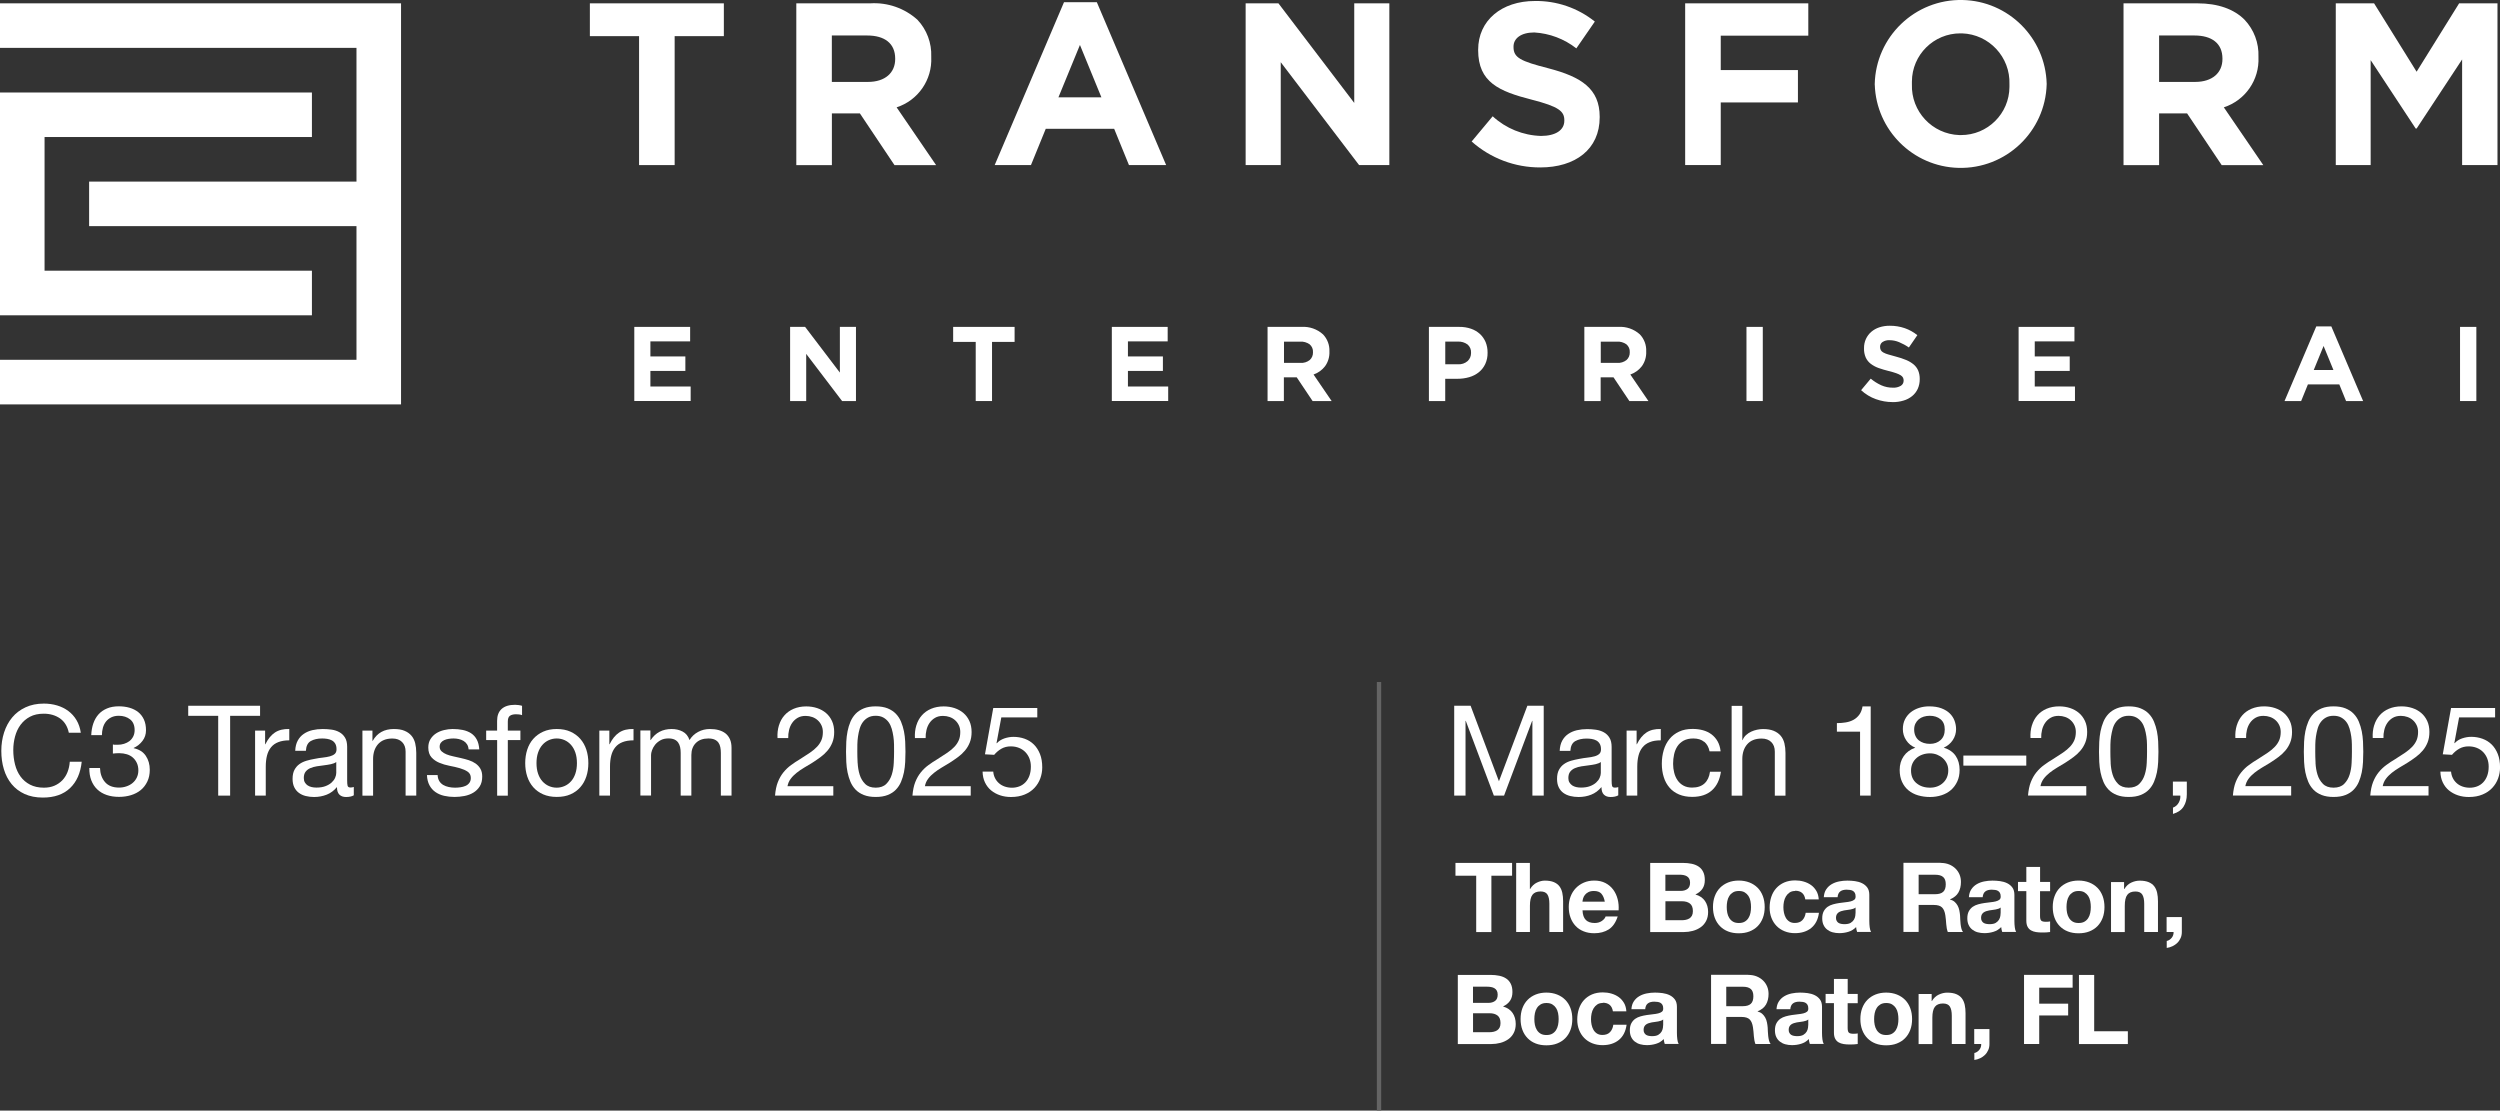 <?xml version="1.0" encoding="UTF-8"?> <svg xmlns="http://www.w3.org/2000/svg" id="Layer_2" viewBox="0 0 576.19 255.97"><rect x="0" y="0" width="576.19" height="255.97" fill="#333333" stroke="none"/><defs><style> .cls-1 { fill: #fff; } .cls-2 { fill: none; stroke: #646464; stroke-miterlimit: 10; } </style></defs><g id="Layer_2-2" data-name="Layer_2"><g><g id="Layer_1-2"><g><g><path class="cls-1" d="M335.45,201.83v-2.95h13.05v2.95h-4.77v12.99h-3.5v-12.99h-4.78Z"></path><path class="cls-1" d="M352.6,198.88v6h.07c.4-.67.91-1.16,1.54-1.46.62-.3,1.23-.46,1.83-.46.85,0,1.54.12,2.09.35.54.23.97.55,1.28.96s.53.91.66,1.49c.13.59.19,1.24.19,1.95v7.09h-3.17v-6.51c0-.95-.15-1.66-.45-2.13-.3-.47-.83-.7-1.58-.7-.86,0-1.49.26-1.87.77-.39.51-.58,1.36-.58,2.53v6.05h-3.17v-15.93h3.17-.01Z"></path><path class="cls-1" d="M365.5,212.04c.48.46,1.16.69,2.05.69.64,0,1.19-.16,1.65-.48.46-.32.74-.66.85-1.02h2.79c-.45,1.38-1.13,2.37-2.05,2.97-.92.59-2.04.89-3.35.89-.91,0-1.73-.15-2.45-.44-.73-.29-1.35-.7-1.85-1.24-.51-.54-.9-1.17-1.17-1.92-.28-.74-.41-1.56-.41-2.45s.14-1.67.42-2.41.68-1.39,1.2-1.93c.52-.54,1.14-.97,1.86-1.28.72-.31,1.52-.47,2.4-.47.98,0,1.84.19,2.57.57s1.33.89,1.8,1.53.81,1.37,1.02,2.19.28,1.67.22,2.57h-8.32c.04,1.03.3,1.77.78,2.23h0ZM369.08,205.97c-.38-.42-.96-.62-1.73-.62-.51,0-.93.09-1.26.26s-.6.38-.8.64c-.2.25-.34.52-.42.8-.08.28-.13.54-.15.76h5.15c-.15-.8-.41-1.41-.79-1.83h0Z"></path><path class="cls-1" d="M387.83,198.88c.76,0,1.45.07,2.07.2.62.13,1.16.35,1.61.66.45.3.79.71,1.04,1.22s.37,1.13.37,1.87c0,.8-.18,1.47-.55,2.01-.36.54-.9.97-1.62,1.32.98.28,1.71.78,2.2,1.48.48.71.73,1.56.73,2.55,0,.8-.16,1.5-.47,2.09s-.73,1.07-1.26,1.44-1.13.65-1.81.83-1.37.27-2.09.27h-7.72v-15.93h7.5,0ZM387.38,205.33c.62,0,1.14-.15,1.54-.45s.6-.78.6-1.45c0-.37-.07-.68-.2-.91-.13-.24-.31-.42-.54-.56-.22-.13-.48-.23-.77-.28s-.59-.08-.9-.08h-3.28v3.73h3.55ZM387.58,212.09c.34,0,.67-.03.98-.1s.59-.18.83-.33c.24-.16.43-.37.57-.64s.21-.61.21-1.03c0-.82-.23-1.4-.69-1.75s-1.07-.52-1.83-.52h-3.81v4.37h3.75-.01Z"></path><path class="cls-1" d="M395.22,206.54c.28-.75.68-1.39,1.2-1.92.52-.53,1.15-.94,1.87-1.23.73-.29,1.55-.44,2.45-.44s1.73.15,2.47.44c.74.29,1.36.7,1.89,1.23.52.53.92,1.17,1.2,1.92s.42,1.59.42,2.51-.14,1.76-.42,2.5-.68,1.38-1.2,1.91c-.52.53-1.15.93-1.89,1.22s-1.56.42-2.47.42-1.73-.14-2.45-.42c-.73-.28-1.35-.69-1.87-1.22s-.92-1.16-1.2-1.91c-.28-.74-.42-1.58-.42-2.5s.14-1.76.42-2.51ZM398.1,210.4c.09.44.24.83.46,1.18.22.35.5.63.86.84.36.21.8.31,1.34.31s.99-.1,1.35-.31c.36-.21.65-.49.87-.84.22-.35.37-.74.46-1.18.09-.44.13-.89.13-1.35s-.04-.91-.13-1.36-.24-.84-.46-1.18-.51-.62-.87-.84-.81-.32-1.35-.32-.98.11-1.34.32c-.36.22-.64.49-.86.84-.22.34-.37.74-.46,1.18-.09.45-.13.9-.13,1.36s.04.91.13,1.35Z"></path><path class="cls-1" d="M413.73,205.35c-.51,0-.93.12-1.27.35-.34.23-.62.53-.84.89s-.37.77-.46,1.2c-.09.44-.13.87-.13,1.3s.04.84.13,1.27c.09.43.23.82.43,1.17.2.35.47.64.81.86s.76.33,1.25.33c.76,0,1.34-.21,1.75-.64.41-.42.67-.99.77-1.71h3.06c-.21,1.53-.8,2.7-1.78,3.5s-2.24,1.2-3.77,1.2c-.86,0-1.65-.15-2.38-.44-.72-.29-1.34-.7-1.84-1.22-.51-.52-.9-1.14-1.18-1.86s-.42-1.51-.42-2.38.13-1.72.39-2.49.64-1.43,1.15-1.99c.51-.56,1.12-.99,1.85-1.31.73-.31,1.56-.47,2.5-.47.68,0,1.34.09,1.97.27.63.18,1.2.45,1.7.81s.9.82,1.22,1.36.49,1.19.54,1.93h-3.1c-.21-1.32-.99-1.99-2.34-1.99v.06Z"></path><path class="cls-1" d="M420.34,206.82c.04-.74.23-1.36.56-1.85s.74-.88,1.25-1.18c.51-.3,1.07-.51,1.71-.64.63-.13,1.27-.19,1.91-.19.58,0,1.17.04,1.76.12s1.14.24,1.63.48c.49.24.89.57,1.2.99s.47.99.47,1.68v6c0,.52.03,1.02.09,1.49.06.48.16.83.31,1.07h-3.21c-.06-.18-.11-.36-.15-.55s-.06-.38-.08-.57c-.51.52-1.1.89-1.78,1.09-.68.21-1.38.31-2.1.31-.55,0-1.06-.07-1.54-.2-.48-.13-.89-.34-1.25-.62s-.64-.64-.84-1.07c-.2-.43-.3-.94-.3-1.54,0-.65.12-1.19.35-1.62.23-.42.53-.76.89-1.02.36-.25.78-.44,1.25-.57s.94-.23,1.42-.3.94-.13,1.41-.18c.46-.04.87-.11,1.23-.2.36-.09.64-.22.85-.39s.3-.42.29-.75c0-.34-.06-.61-.17-.81s-.26-.36-.45-.47-.4-.19-.65-.22c-.25-.04-.51-.06-.79-.06-.62,0-1.12.13-1.47.4-.36.27-.57.71-.62,1.34h-3.17v.03ZM427.66,209.16c-.13.12-.3.21-.5.28s-.42.12-.65.17c-.23.04-.47.08-.73.11-.25.03-.51.07-.76.11-.24.04-.47.1-.7.18s-.43.18-.6.3c-.17.13-.31.29-.41.48s-.16.44-.16.74.05.52.16.71c.1.19.25.35.42.46.18.11.39.19.62.23.24.04.48.07.74.07.62,0,1.11-.1,1.45-.31s.59-.46.76-.75c.16-.29.26-.58.3-.88.04-.3.06-.54.06-.71v-1.18h0Z"></path><path class="cls-1" d="M447.29,198.88c.71,0,1.36.12,1.93.35.57.23,1.06.55,1.47.95s.72.87.94,1.39c.22.53.32,1.1.32,1.71,0,.94-.2,1.75-.59,2.43-.39.68-1.04,1.2-1.93,1.56v.04c.43.12.79.3,1.07.55s.51.54.69.87.31.7.39,1.1c.08.4.14.8.17,1.2.01.25.03.55.04.89s.04.69.08,1.05c.04.36.1.7.18,1.02s.2.59.37.81h-3.5c-.19-.51-.31-1.11-.36-1.81-.04-.7-.11-1.37-.2-2.01-.12-.83-.37-1.44-.76-1.83s-1.02-.58-1.9-.58h-3.5v6.22h-3.5v-15.93h8.59v.02ZM446.04,206.09c.8,0,1.41-.18,1.81-.54s.6-.94.6-1.74-.2-1.33-.6-1.68c-.4-.35-1-.52-1.81-.52h-3.84v4.48h3.84Z"></path><path class="cls-1" d="M453.78,206.82c.04-.74.23-1.36.56-1.85s.74-.88,1.25-1.18c.51-.3,1.07-.51,1.71-.64.63-.13,1.27-.19,1.91-.19.58,0,1.17.04,1.76.12s1.14.24,1.63.48c.49.24.89.57,1.2.99s.47.99.47,1.68v6c0,.52.03,1.02.09,1.49.06.48.16.83.31,1.07h-3.21c-.06-.18-.11-.36-.15-.55s-.06-.38-.08-.57c-.51.52-1.1.89-1.78,1.09-.68.21-1.38.31-2.1.31-.55,0-1.06-.07-1.54-.2-.48-.13-.89-.34-1.25-.62s-.64-.64-.84-1.07c-.2-.43-.3-.94-.3-1.54,0-.65.12-1.19.35-1.62.23-.42.53-.76.89-1.02.36-.25.78-.44,1.25-.57s.94-.23,1.42-.3.94-.13,1.41-.18c.46-.04.87-.11,1.23-.2.36-.09.64-.22.85-.39s.3-.42.29-.75c0-.34-.06-.61-.17-.81s-.26-.36-.45-.47-.4-.19-.65-.22c-.25-.04-.51-.06-.79-.06-.62,0-1.12.13-1.47.4-.36.27-.57.71-.62,1.34h-3.17v.03ZM461.1,209.16c-.13.12-.3.21-.5.28s-.42.12-.65.17c-.23.04-.47.08-.73.11-.25.03-.51.07-.76.11-.24.04-.47.1-.7.18s-.43.18-.6.3c-.17.13-.31.29-.41.48s-.16.44-.16.74.05.52.16.71c.1.19.25.35.42.46.18.11.39.19.62.23.24.04.48.07.74.07.62,0,1.11-.1,1.45-.31s.59-.46.76-.75c.16-.29.26-.58.3-.88.04-.3.06-.54.06-.71v-1.18h0Z"></path><path class="cls-1" d="M472.5,203.28v2.12h-2.32v5.71c0,.54.09.89.27,1.07.18.18.54.27,1.07.27.18,0,.35,0,.51-.02.16,0,.32-.04.47-.07v2.45c-.27.04-.57.07-.89.09-.33,0-.65.02-.96.02-.49,0-.96-.03-1.39-.1-.44-.07-.83-.2-1.16-.39s-.6-.47-.79-.83-.29-.83-.29-1.41v-6.8h-1.92v-2.12h1.92v-3.46h3.17v3.46h2.32,0Z"></path><path class="cls-1" d="M473.53,206.54c.28-.75.68-1.39,1.2-1.92.52-.53,1.15-.94,1.87-1.23.73-.29,1.55-.44,2.45-.44s1.73.15,2.47.44c.74.29,1.36.7,1.89,1.23.52.53.92,1.17,1.2,1.92s.42,1.59.42,2.51-.14,1.76-.42,2.5c-.28.74-.68,1.38-1.2,1.91-.52.53-1.15.93-1.89,1.22s-1.56.42-2.47.42-1.73-.14-2.45-.42c-.73-.28-1.35-.69-1.87-1.22s-.92-1.16-1.2-1.91c-.28-.74-.42-1.58-.42-2.5s.14-1.76.42-2.51ZM476.41,210.4c.09.44.24.83.46,1.18.22.35.5.63.86.84.36.21.8.31,1.34.31s.99-.1,1.35-.31c.36-.21.65-.49.87-.84.22-.35.37-.74.46-1.18.09-.44.13-.89.13-1.35s-.04-.91-.13-1.36-.24-.84-.46-1.18-.51-.62-.87-.84-.81-.32-1.35-.32-.98.11-1.34.32c-.36.22-.64.49-.86.84-.22.34-.37.74-.46,1.18-.09.45-.13.9-.13,1.36s.04.91.13,1.35Z"></path><path class="cls-1" d="M489.55,203.28v1.61h.07c.4-.67.92-1.16,1.56-1.46s1.29-.46,1.96-.46c.85,0,1.54.12,2.09.35.54.23.97.55,1.28.96.31.41.53.91.66,1.49.13.59.19,1.24.19,1.95v7.09h-3.17v-6.51c0-.95-.15-1.66-.45-2.13s-.83-.7-1.58-.7c-.86,0-1.49.26-1.87.77-.39.51-.58,1.36-.58,2.53v6.05h-3.17v-11.53h3.01,0Z"></path><path class="cls-1" d="M502.86,211.37v3.44c0,.51-.09.97-.28,1.39s-.43.79-.75,1.1c-.31.31-.68.57-1.1.77s-.87.34-1.35.41v-1.61c.22-.04.44-.13.64-.27s.38-.29.52-.48c.15-.19.26-.39.33-.62s.1-.46.09-.7h-1.61v-3.44h3.51Z"></path></g><g><path class="cls-1" d="M343.49,224.69c.76,0,1.45.07,2.07.2.62.13,1.16.35,1.61.66.45.3.79.71,1.04,1.22s.37,1.13.37,1.87c0,.8-.18,1.47-.55,2.01-.36.54-.9.97-1.62,1.32.98.28,1.71.78,2.2,1.48.48.71.73,1.56.73,2.55,0,.8-.16,1.5-.47,2.09s-.73,1.07-1.26,1.44-1.13.65-1.81.83-1.37.27-2.09.27h-7.72v-15.93h7.5,0ZM343.04,231.14c.62,0,1.14-.15,1.54-.45s.6-.78.6-1.45c0-.37-.07-.68-.2-.91-.13-.24-.31-.42-.54-.56-.22-.13-.48-.23-.77-.28s-.59-.08-.9-.08h-3.28v3.73h3.55ZM343.24,237.9c.34,0,.67-.03.98-.1s.59-.18.83-.33c.24-.16.43-.37.57-.64s.21-.61.21-1.03c0-.82-.23-1.4-.69-1.75s-1.07-.52-1.83-.52h-3.81v4.37h3.75-.01Z"></path><path class="cls-1" d="M350.88,232.36c.28-.75.68-1.39,1.2-1.92.52-.53,1.15-.94,1.87-1.23.73-.29,1.55-.44,2.45-.44s1.73.15,2.47.44c.74.29,1.36.7,1.89,1.23.52.53.92,1.17,1.2,1.92s.42,1.59.42,2.51-.14,1.76-.42,2.5-.68,1.38-1.2,1.91c-.52.53-1.15.93-1.89,1.22s-1.56.42-2.47.42-1.73-.14-2.45-.42c-.73-.28-1.35-.69-1.87-1.22s-.92-1.16-1.2-1.91c-.28-.74-.42-1.58-.42-2.5s.14-1.76.42-2.51ZM353.76,236.22c.09.44.24.83.46,1.18.22.35.5.63.86.84.36.21.8.31,1.34.31s.99-.1,1.35-.31c.36-.21.65-.49.87-.84.22-.35.37-.74.46-1.18.09-.44.13-.89.13-1.35s-.04-.91-.13-1.36-.24-.84-.46-1.18-.51-.62-.87-.84-.81-.32-1.35-.32-.98.11-1.34.32c-.36.22-.64.49-.86.84-.22.34-.37.74-.46,1.18-.09.45-.13.9-.13,1.36s.04.91.13,1.35Z"></path><path class="cls-1" d="M369.39,231.16c-.51,0-.93.12-1.27.35-.34.23-.62.53-.84.89s-.37.77-.46,1.2c-.09.44-.13.87-.13,1.3s.04.84.13,1.27c.09.43.23.82.43,1.17.2.35.47.64.81.86s.76.33,1.25.33c.76,0,1.34-.21,1.75-.64.41-.42.67-.99.77-1.71h3.06c-.21,1.53-.8,2.7-1.78,3.5s-2.24,1.2-3.77,1.2c-.86,0-1.65-.15-2.38-.44-.72-.29-1.34-.7-1.84-1.22-.51-.52-.9-1.14-1.18-1.86s-.42-1.51-.42-2.38.13-1.72.39-2.49.64-1.43,1.15-1.99c.51-.56,1.12-.99,1.85-1.31.73-.31,1.56-.47,2.5-.47.68,0,1.34.09,1.97.27.63.18,1.2.45,1.7.81s.9.82,1.22,1.36.49,1.19.54,1.93h-3.1c-.21-1.32-.99-1.99-2.34-1.99v.06Z"></path><path class="cls-1" d="M376,232.63c.04-.74.23-1.36.56-1.85s.74-.88,1.25-1.18c.51-.3,1.07-.51,1.71-.64.63-.13,1.27-.19,1.91-.19.58,0,1.17.04,1.76.12s1.14.24,1.63.48c.49.24.89.57,1.2.99s.47.99.47,1.68v6c0,.52.03,1.02.09,1.49.06.48.16.83.31,1.07h-3.21c-.06-.18-.11-.36-.15-.55s-.06-.38-.08-.57c-.51.52-1.1.89-1.78,1.09-.68.21-1.38.31-2.1.31-.55,0-1.06-.07-1.54-.2-.48-.13-.89-.34-1.25-.62s-.64-.64-.84-1.07c-.2-.43-.3-.94-.3-1.54,0-.65.12-1.19.35-1.62.23-.42.53-.76.89-1.02.36-.25.78-.44,1.25-.57s.94-.23,1.42-.3.94-.13,1.41-.18c.46-.04.87-.11,1.23-.2.36-.09.64-.22.85-.39s.3-.42.29-.75c0-.34-.06-.61-.17-.81s-.26-.36-.45-.47-.4-.19-.65-.22c-.25-.04-.51-.06-.79-.06-.62,0-1.12.13-1.47.4-.36.27-.57.71-.62,1.34h-3.17v.03ZM383.32,234.97c-.13.12-.3.21-.5.28s-.42.12-.65.17c-.23.04-.47.08-.73.11-.25.03-.51.07-.76.11-.24.04-.47.1-.7.18s-.43.18-.6.3c-.17.13-.31.29-.41.48s-.16.44-.16.74.05.52.16.71c.1.19.25.35.42.46.18.11.39.19.62.23.24.04.48.07.74.07.62,0,1.11-.1,1.45-.31s.59-.46.76-.75c.16-.29.26-.58.3-.88.04-.3.06-.54.06-.71v-1.18h0Z"></path><path class="cls-1" d="M402.95,224.69c.71,0,1.36.12,1.93.35.57.23,1.06.55,1.47.95s.72.87.94,1.39c.22.53.32,1.1.32,1.71,0,.94-.2,1.75-.59,2.43-.39.68-1.04,1.2-1.93,1.56v.04c.43.12.79.3,1.07.55s.51.54.69.87.31.7.39,1.1c.08.4.14.8.17,1.2.01.25.03.55.04.89s.04.69.08,1.05c.04.36.1.7.18,1.02s.2.59.37.81h-3.5c-.19-.51-.31-1.11-.36-1.81-.04-.7-.11-1.37-.2-2.01-.12-.83-.37-1.44-.76-1.83s-1.02-.58-1.9-.58h-3.5v6.22h-3.5v-15.93h8.59v.02ZM401.7,231.9c.8,0,1.41-.18,1.81-.54s.6-.94.6-1.74-.2-1.33-.6-1.68c-.4-.35-1-.52-1.81-.52h-3.84v4.48h3.84Z"></path><path class="cls-1" d="M409.44,232.63c.04-.74.23-1.36.56-1.85s.74-.88,1.25-1.18c.51-.3,1.07-.51,1.71-.64.63-.13,1.27-.19,1.91-.19.58,0,1.17.04,1.76.12s1.14.24,1.63.48c.49.24.89.57,1.2.99s.47.99.47,1.68v6c0,.52.03,1.02.09,1.49.06.48.16.83.31,1.07h-3.21c-.06-.18-.11-.36-.15-.55s-.06-.38-.08-.57c-.51.52-1.1.89-1.78,1.09-.68.21-1.38.31-2.1.31-.55,0-1.06-.07-1.54-.2-.48-.13-.89-.34-1.25-.62s-.64-.64-.84-1.07c-.2-.43-.3-.94-.3-1.54,0-.65.12-1.19.35-1.62.23-.42.53-.76.89-1.02.36-.25.78-.44,1.25-.57s.94-.23,1.42-.3.94-.13,1.41-.18c.46-.04.87-.11,1.23-.2.36-.09.64-.22.85-.39s.3-.42.29-.75c0-.34-.06-.61-.17-.81s-.26-.36-.45-.47-.4-.19-.65-.22c-.25-.04-.51-.06-.79-.06-.62,0-1.12.13-1.47.4-.36.27-.57.71-.62,1.34h-3.17v.03ZM416.76,234.97c-.13.12-.3.21-.5.28s-.42.12-.65.17c-.23.04-.47.08-.73.11-.25.03-.51.07-.76.11-.24.04-.47.1-.7.18s-.43.18-.6.3c-.17.13-.31.29-.41.48s-.16.44-.16.74.05.52.16.71c.1.19.25.35.42.46.18.11.39.19.62.23.24.04.48.07.74.07.62,0,1.11-.1,1.45-.31s.59-.46.76-.75c.16-.29.26-.58.3-.88.04-.3.06-.54.06-.71v-1.18h0Z"></path><path class="cls-1" d="M428.16,229.09v2.12h-2.32v5.71c0,.54.09.89.27,1.07.18.18.54.27,1.07.27.18,0,.35,0,.51-.02.16,0,.32-.04.47-.07v2.45c-.27.04-.57.07-.89.09-.33,0-.65.02-.96.02-.49,0-.96-.03-1.39-.1-.44-.07-.83-.2-1.16-.39s-.6-.47-.79-.83-.29-.83-.29-1.41v-6.8h-1.92v-2.12h1.92v-3.46h3.17v3.46h2.32,0Z"></path><path class="cls-1" d="M429.19,232.36c.28-.75.68-1.39,1.2-1.92.52-.53,1.15-.94,1.87-1.23.73-.29,1.55-.44,2.45-.44s1.73.15,2.47.44c.74.29,1.36.7,1.89,1.23.52.53.92,1.17,1.2,1.92s.42,1.59.42,2.51-.14,1.76-.42,2.5-.68,1.38-1.2,1.91c-.52.53-1.15.93-1.89,1.22s-1.56.42-2.47.42-1.73-.14-2.45-.42c-.73-.28-1.35-.69-1.87-1.22s-.92-1.16-1.2-1.91c-.28-.74-.42-1.58-.42-2.5s.14-1.76.42-2.51ZM432.07,236.22c.09.44.24.83.46,1.18.22.35.5.63.86.84.36.21.8.31,1.34.31s.99-.1,1.35-.31c.36-.21.65-.49.87-.84.22-.35.37-.74.46-1.18.09-.44.13-.89.13-1.35s-.04-.91-.13-1.36-.24-.84-.46-1.18-.51-.62-.87-.84-.81-.32-1.35-.32-.98.11-1.34.32c-.36.22-.64.49-.86.84-.22.34-.37.74-.46,1.18-.09.45-.13.9-.13,1.36s.04.91.13,1.35Z"></path><path class="cls-1" d="M445.2,229.09v1.61h.07c.4-.67.92-1.16,1.56-1.46.64-.3,1.29-.46,1.96-.46.85,0,1.54.12,2.09.35.54.23.97.55,1.28.96s.53.91.66,1.49c.13.59.19,1.24.19,1.95v7.09h-3.17v-6.51c0-.95-.15-1.66-.45-2.13-.3-.47-.83-.7-1.58-.7-.86,0-1.49.26-1.87.77-.39.51-.58,1.36-.58,2.53v6.05h-3.17v-11.53h3.01Z"></path><path class="cls-1" d="M458.52,237.19v3.44c0,.51-.09.97-.28,1.39s-.43.79-.75,1.1c-.31.31-.68.57-1.1.77s-.87.34-1.35.41v-1.61c.22-.04.44-.13.64-.27s.38-.29.52-.48c.15-.19.26-.39.33-.62.07-.23.1-.46.09-.7h-1.61v-3.44h3.51Z"></path><path class="cls-1" d="M477.69,224.69v2.95h-7.7v3.68h6.67v2.72h-6.67v6.58h-3.5v-15.93h11.2Z"></path><path class="cls-1" d="M482.66,224.69v12.99h7.76v2.95h-11.27v-15.93h3.51Z"></path></g></g><g id="Group_5544"><path id="Path_12404" class="cls-1" d="M147.29,8.33h-11.34V.77h30.88v7.56h-11.34v29.72h-8.2V8.33h0Z"></path><path id="Path_12405" class="cls-1" d="M183.53.77h17.04c3.98-.25,7.9,1.11,10.87,3.78,2.17,2.29,3.31,5.37,3.19,8.52v.11c.25,5.21-3.02,9.95-7.98,11.56l9.1,13.32h-9.59l-7.98-11.93h-6.45v11.93h-8.2V.77h0ZM200.04,18.88c3.99,0,6.28-2.13,6.28-5.27v-.11c0-3.51-2.45-5.32-6.45-5.32h-8.15v10.7h8.32Z"></path><path id="Path_12406" class="cls-1" d="M245.23.5h7.56l15.98,37.55h-8.57l-3.41-8.36h-15.77l-3.41,8.36h-8.36L245.23.5ZM253.85,22.44l-4.95-12.08-4.96,12.08h9.91Z"></path><path id="Path_12407" class="cls-1" d="M287.08.77h7.57l17.47,22.95V.77h8.09v37.27h-6.98l-18.05-23.7v23.7h-8.09V.77h-.01Z"></path><path id="Path_12408" class="cls-1" d="M339.18,32.61l4.85-5.81c3.04,2.8,6.99,4.41,11.13,4.53,3.35,0,5.38-1.33,5.38-3.51v-.11c0-2.07-1.27-3.14-7.51-4.74-7.51-1.92-12.35-3.99-12.35-11.4v-.11c0-6.76,5.43-11.23,13.05-11.23,5.03-.08,9.92,1.6,13.84,4.74l-4.26,6.18c-2.78-2.18-6.16-3.46-9.69-3.67-3.15,0-4.79,1.43-4.79,3.25v.11c0,2.45,1.59,3.25,8.04,4.9,7.57,1.97,11.82,4.69,11.82,11.18v.11c0,7.4-5.64,11.56-13.69,11.56-5.83.02-11.46-2.1-15.81-5.97h0Z"></path><path id="Path_12409" class="cls-1" d="M388.39.77h28.38v7.45h-20.18v7.93h17.79v7.46h-17.79v14.43h-8.2V.77Z"></path><path id="Path_12410" class="cls-1" d="M432.08,19.51v-.11c.23-10.94,9.29-19.63,20.23-19.4,10.58.22,19.12,8.72,19.4,19.3v.11c-.29,10.94-9.4,19.57-20.34,19.28-10.49-.28-18.94-8.69-19.28-19.17h-.01ZM463.13,19.51v-.11c.21-6.25-4.68-11.5-10.93-11.71h-.36c-6.16-.02-11.17,4.95-11.19,11.11v.62c-.22,6.25,4.67,11.49,10.92,11.71h.36c6.16.03,11.17-4.94,11.2-11.1v-.51h0Z"></path><path id="Path_12411" class="cls-1" d="M489.42.77h17.04c4.74,0,8.42,1.33,10.86,3.78,2.17,2.29,3.32,5.36,3.2,8.52v.11c.25,5.21-3.02,9.94-7.98,11.56l9.1,13.32h-9.59l-7.98-11.93h-6.45v11.93h-8.2V.77h0ZM505.93,18.88c3.99,0,6.29-2.13,6.29-5.27v-.11c0-3.51-2.45-5.32-6.45-5.32h-8.15v10.7h8.31Z"></path><path id="Path_12412" class="cls-1" d="M538.33.77h8.84l9.8,15.76,9.8-15.76h8.84v37.27h-8.15V13.7l-10.49,15.93h-.21l-10.38-15.77v24.18h-8.04V.77h-.01Z"></path><path id="Path_12413" class="cls-1" d="M146.19,75.34h12.87v3.34h-9.16v3.47h8.06v3.34h-8.06v3.59h9.28v3.34h-12.99v-17.09h0Z"></path><path id="Path_12414" class="cls-1" d="M182.09,75.34h3.47l8.01,10.53v-10.53h3.71v17.09h-3.2l-8.27-10.87v10.87h-3.71v-17.09h0Z"></path><path id="Path_12415" class="cls-1" d="M224.88,78.8h-5.2v-3.46h14.16v3.46h-5.2v13.63h-3.76v-13.63h0Z"></path><path id="Path_12416" class="cls-1" d="M256.25,75.34h12.87v3.34h-9.16v3.47h8.06v3.34h-8.06v3.59h9.28v3.34h-12.99v-17.09h0Z"></path><path id="Path_12417" class="cls-1" d="M292.15,75.34h7.8c1.83-.12,3.62.5,4.98,1.73,1,1.05,1.53,2.46,1.47,3.91v.05c.05,1.21-.3,2.4-1.01,3.38-.68.88-1.6,1.54-2.65,1.91l4.17,6.11h-4.39l-3.66-5.47h-2.96v5.47h-3.76v-17.09h.01ZM299.72,83.64c.77.05,1.53-.18,2.14-.66.5-.44.77-1.09.75-1.75v-.05c.05-.7-.24-1.38-.78-1.83-.64-.44-1.4-.66-2.17-.61h-3.73v4.9h3.81-.02Z"></path><path id="Path_12418" class="cls-1" d="M329.32,75.34h6.98c.94-.02,1.87.13,2.75.43.76.26,1.45.67,2.05,1.21.56.52,1,1.16,1.3,1.86.31.77.46,1.58.45,2.41v.05c.02.9-.16,1.79-.54,2.61-.34.73-.85,1.37-1.47,1.88-.65.52-1.4.9-2.19,1.13-.88.26-1.79.38-2.7.38h-2.86v5.13h-3.76v-17.09h0ZM336.06,83.96c.8.05,1.59-.22,2.2-.75.51-.48.79-1.15.78-1.84v-.05c.05-.74-.25-1.45-.81-1.93-.65-.47-1.43-.7-2.23-.66h-2.9v5.22h2.97-.01Z"></path><path id="Path_12419" class="cls-1" d="M365.17,75.34h7.8c1.83-.12,3.62.5,4.98,1.73,1,1.05,1.53,2.46,1.46,3.91v.05c.05,1.21-.3,2.4-1.01,3.38-.68.88-1.6,1.54-2.65,1.91l4.17,6.11h-4.39l-3.66-5.47h-2.96v5.47h-3.76v-17.09h.02ZM372.73,83.64c.77.05,1.53-.18,2.14-.66.5-.44.77-1.09.75-1.75v-.05c.05-.7-.24-1.38-.78-1.83-.64-.44-1.4-.66-2.17-.61h-3.73v4.9h3.81-.02Z"></path><path id="Path_12420" class="cls-1" d="M402.52,75.34h3.76v17.09h-3.76v-17.09Z"></path><path id="Path_12421" class="cls-1" d="M436.19,92.67c-1.31,0-2.6-.23-3.83-.67-1.27-.45-2.43-1.16-3.42-2.07l2.22-2.66c.73.61,1.54,1.12,2.41,1.52.85.38,1.77.57,2.7.56.63.04,1.27-.11,1.82-.43.41-.25.66-.7.65-1.18v-.05c0-.22-.04-.44-.14-.65-.12-.22-.3-.4-.51-.53-.33-.2-.68-.36-1.05-.49-.45-.16-1.03-.33-1.75-.51-.79-.19-1.58-.43-2.35-.7-.64-.23-1.25-.56-1.79-.97-.49-.38-.88-.87-1.14-1.43-.29-.67-.43-1.4-.4-2.13v-.05c-.01-.73.14-1.45.44-2.11.29-.62.7-1.18,1.22-1.63.55-.47,1.19-.83,1.88-1.05.78-.25,1.59-.37,2.41-.36,1.17-.01,2.34.18,3.45.56,1.05.37,2.02.91,2.89,1.61l-1.95,2.84c-.7-.49-1.46-.9-2.25-1.23-.69-.29-1.44-.45-2.19-.45-.58-.04-1.16.11-1.65.43-.35.24-.55.64-.55,1.07v.05c0,.25.05.5.16.72.13.23.33.43.57.55.36.2.74.35,1.14.46.48.15,1.09.32,1.82.51.79.2,1.56.46,2.32.77.62.25,1.2.6,1.72,1.02.45.38.81.86,1.05,1.4.25.61.37,1.27.36,1.93v.05c.01.78-.14,1.55-.46,2.26-.3.64-.73,1.21-1.29,1.66-.58.47-1.25.82-1.97,1.03-.82.25-1.67.37-2.53.36h-.01Z"></path><path id="Path_12422" class="cls-1" d="M465.24,75.34h12.87v3.34h-9.15v3.47h8.06v3.34h-8.06v3.59h9.27v3.34h-12.99v-17.09h0Z"></path><path id="Path_12423" class="cls-1" d="M533.84,75.22h3.47l7.33,17.21h-3.93l-1.56-3.84h-7.23l-1.56,3.84h-3.83l7.32-17.21h-.01ZM537.8,85.28l-2.27-5.54-2.27,5.54h4.54Z"></path><path id="Path_12424" class="cls-1" d="M566.98,75.34h3.76v17.09h-3.76v-17.09Z"></path><path id="Path_12425" class="cls-1" d="M0,.77v10.27h82.16v30.81H20.54v10.27h61.62v30.81H0v10.27h92.43V.77H0Z"></path><path id="Path_12426" class="cls-1" d="M71.89,62.39H10.27v-30.81h61.62v-10.26H0v51.35h71.89v-10.28Z"></path></g><line class="cls-2" x1="317.83" y1="157.18" x2="317.83" y2="255.97"></line></g><g><path class="cls-1" d="M13.85,165.59c-1.05-.73-2.31-1.1-3.76-1.1-1.24,0-2.3.23-3.18.7-.88.46-1.6,1.09-2.18,1.87s-.99,1.68-1.26,2.68c-.27,1-.41,2.05-.41,3.13,0,1.18.14,2.3.41,3.35.27,1.05.69,1.97,1.26,2.75s1.3,1.41,2.19,1.87,1.95.7,3.19.7c.91,0,1.72-.15,2.42-.45.71-.3,1.31-.72,1.83-1.25.51-.53.91-1.17,1.2-1.9.29-.74.46-1.53.52-2.38h2.75c-.27,2.61-1.17,4.64-2.7,6.09-1.53,1.45-3.62,2.17-6.26,2.17-1.6,0-3.01-.28-4.21-.83-1.2-.55-2.19-1.31-2.99-2.28-.79-.97-1.39-2.11-1.78-3.42-.4-1.31-.59-2.73-.59-4.23s.21-2.92.64-4.25,1.05-2.48,1.87-3.46c.82-.99,1.85-1.76,3.07-2.33,1.23-.57,2.63-.86,4.22-.86,1.08,0,2.11.14,3.07.43.97.29,1.83.72,2.58,1.28s1.38,1.26,1.88,2.1c.5.84.83,1.81.99,2.91h-2.76c-.31-1.47-.99-2.57-2.04-3.31Z"></path><path class="cls-1" d="M26.3,171.65h.81c.52,0,1.02-.07,1.49-.22.47-.15.89-.36,1.25-.64.36-.28.64-.63.86-1.06.21-.43.32-.91.32-1.45,0-1.1-.35-1.93-1.04-2.48-.7-.55-1.57-.83-2.61-.83-.66,0-1.23.12-1.73.36-.49.24-.9.57-1.22.97-.32.41-.56.88-.71,1.42s-.23,1.11-.23,1.71h-2.46c.04-.99.2-1.89.48-2.7.28-.81.68-1.51,1.2-2.09s1.17-1.03,1.96-1.36c.78-.33,1.69-.49,2.71-.49.89,0,1.72.11,2.48.33.76.22,1.43.56,1.99,1,.56.45,1,1.02,1.32,1.71.32.7.48,1.52.48,2.47s-.27,1.75-.81,2.46c-.54.71-1.22,1.26-2.03,1.62v.06c1.26.27,2.19.86,2.8,1.77.61.91.91,1.98.91,3.22,0,1.02-.19,1.93-.57,2.71-.38.78-.88,1.44-1.52,1.96-.64.52-1.39.91-2.25,1.17-.86.26-1.77.39-2.74.39-1.04,0-1.99-.14-2.84-.43-.85-.29-1.58-.72-2.18-1.29-.6-.57-1.06-1.27-1.38-2.1-.32-.83-.47-1.78-.45-2.84h2.46c.04,1.33.43,2.42,1.16,3.26.73.84,1.81,1.26,3.22,1.26.6,0,1.17-.09,1.71-.28.54-.18,1.02-.44,1.42-.78.41-.34.73-.75.97-1.25s.36-1.05.36-1.67-.12-1.2-.35-1.7c-.23-.49-.54-.91-.93-1.25-.39-.34-.85-.59-1.38-.75-.53-.16-1.11-.25-1.73-.25-.52,0-1.01.03-1.48.09v-2.09c.1.02.18.03.26.03Z"></path><path class="cls-1" d="M43.38,164.98v-2.32h16.56v2.32h-6.9v18.39h-2.75v-18.39h-6.9Z"></path><path class="cls-1" d="M61.1,168.37v3.16h.06c.6-1.22,1.33-2.12,2.2-2.7s1.97-.85,3.31-.81v2.61c-.99,0-1.83.14-2.52.41-.7.27-1.26.67-1.68,1.19-.43.52-.74,1.16-.93,1.9-.19.74-.29,1.6-.29,2.57v6.67h-2.46v-14.99h2.32Z"></path><path class="cls-1" d="M81.52,183.31c-.43.25-1.02.38-1.77.38-.64,0-1.15-.18-1.52-.54s-.57-.94-.57-1.75c-.68.81-1.46,1.4-2.36,1.75s-1.87.54-2.91.54c-.68,0-1.32-.08-1.93-.23-.61-.15-1.14-.4-1.58-.73-.45-.33-.8-.76-1.06-1.29-.26-.53-.39-1.17-.39-1.93,0-.85.15-1.55.44-2.09.29-.54.67-.98,1.15-1.32.47-.34,1.02-.59,1.62-.77s1.23-.32,1.87-.43c.68-.14,1.32-.24,1.93-.3.61-.07,1.15-.16,1.61-.29.46-.13.83-.31,1.1-.55.27-.24.41-.59.41-1.06,0-.54-.1-.98-.3-1.31-.2-.33-.46-.58-.78-.75-.32-.17-.68-.29-1.07-.35-.4-.06-.79-.09-1.17-.09-1.04,0-1.91.2-2.61.59-.7.4-1.07,1.15-1.13,2.25h-2.46c.04-.93.23-1.71.58-2.35.35-.64.81-1.16,1.39-1.55.58-.4,1.24-.68,1.99-.86.74-.17,1.54-.26,2.39-.26.68,0,1.35.05,2.02.14s1.27.29,1.81.59c.54.3.98.72,1.3,1.26.33.54.49,1.25.49,2.11v7.7c0,.58.03,1,.1,1.27.07.27.29.41.68.41.21,0,.46-.04.75-.12v1.91ZM77.51,175.62c-.31.23-.72.4-1.22.5-.5.11-1.03.19-1.58.26-.55.07-1.11.14-1.67.23-.56.09-1.06.23-1.51.42-.45.19-.81.47-1.09.82-.28.36-.42.84-.42,1.46,0,.4.08.75.25,1.03.16.28.38.5.64.68.26.17.57.3.91.38.35.08.71.12,1.1.12.81,0,1.51-.11,2.09-.33.58-.22,1.05-.5,1.42-.84.37-.34.64-.7.81-1.1.17-.39.26-.77.26-1.11v-2.51Z"></path><path class="cls-1" d="M85.84,168.37v2.38h.06c1.02-1.82,2.65-2.73,4.87-2.73.99,0,1.81.13,2.46.41.66.27,1.19.65,1.6,1.13.41.48.69,1.06.86,1.73.16.67.25,1.41.25,2.22v9.86h-2.46v-10.15c0-.93-.27-1.66-.81-2.2-.54-.54-1.29-.81-2.23-.81-.75,0-1.41.12-1.96.35-.55.23-1.01.56-1.38.99s-.64.92-.83,1.49c-.18.57-.28,1.19-.28,1.87v8.47h-2.46v-14.99h2.32Z"></path><path class="cls-1" d="M101.24,180.01c.23.38.54.68.91.9.38.22.8.38,1.28.48.47.1.96.15,1.46.15.39,0,.79-.03,1.22-.09.43-.06.82-.16,1.17-.32.36-.15.65-.38.88-.68.23-.3.35-.68.35-1.15,0-.64-.24-1.12-.73-1.45-.48-.33-1.09-.59-1.81-.8s-1.51-.39-2.36-.55c-.85-.16-1.64-.4-2.36-.7s-1.33-.72-1.81-1.26c-.48-.54-.73-1.29-.73-2.26,0-.75.17-1.4.51-1.94.34-.54.77-.98,1.3-1.32.53-.34,1.13-.59,1.8-.75s1.33-.25,1.99-.25c.85,0,1.63.07,2.35.22.71.15,1.35.4,1.9.75.55.36.99.84,1.32,1.45.33.61.52,1.37.58,2.28h-2.46c-.04-.48-.16-.88-.38-1.2-.21-.32-.48-.58-.81-.77-.33-.19-.69-.33-1.09-.42-.4-.09-.8-.13-1.2-.13-.37,0-.74.03-1.12.09-.38.06-.72.16-1.03.3-.31.14-.56.34-.75.58-.19.24-.29.56-.29.94,0,.42.15.78.45,1.06s.68.51,1.15.7c.46.18.99.34,1.57.46.58.13,1.16.26,1.74.39.62.14,1.22.3,1.81.49.59.19,1.11.45,1.57.77.45.32.82.72,1.1,1.2s.42,1.08.42,1.8c0,.91-.19,1.66-.57,2.26-.38.6-.87,1.08-1.48,1.45s-1.3.62-2.06.77c-.76.14-1.52.22-2.28.22-.83,0-1.62-.09-2.38-.26s-1.42-.46-2-.86c-.58-.4-1.04-.92-1.39-1.57-.35-.65-.54-1.44-.58-2.36h2.46c.02.54.15,1,.38,1.38Z"></path><path class="cls-1" d="M112.05,170.55v-2.17h2.52v-2.23c0-1.22.35-2.14,1.06-2.77.71-.63,1.73-.94,3.09-.94.23,0,.5.02.8.06s.57.1.8.17v2.15c-.21-.08-.44-.13-.7-.16-.25-.03-.48-.04-.7-.04-.6,0-1.06.12-1.39.35-.33.23-.49.68-.49,1.33v2.09h2.9v2.17h-2.9v12.82h-2.46v-12.82h-2.52Z"></path><path class="cls-1" d="M121.51,172.79c.31-.96.77-1.79,1.39-2.49s1.38-1.26,2.29-1.67,1.95-.61,3.13-.61,2.25.2,3.15.61c.9.41,1.66.96,2.28,1.67.62.71,1.08,1.54,1.39,2.49.31.96.46,1.99.46,3.09s-.15,2.13-.46,3.07c-.31.95-.77,1.77-1.39,2.48-.62.71-1.38,1.26-2.28,1.65-.9.4-1.95.59-3.15.59s-2.22-.2-3.13-.59c-.91-.4-1.67-.95-2.29-1.65-.62-.71-1.08-1.53-1.39-2.48s-.46-1.97-.46-3.07.15-2.13.46-3.09ZM124.01,178.3c.24.71.57,1.29,1,1.77.42.47.92.84,1.49,1.09.57.25,1.17.38,1.81.38s1.24-.13,1.81-.38c.57-.25,1.07-.61,1.49-1.09.43-.47.76-1.06,1-1.77s.36-1.51.36-2.42-.12-1.72-.36-2.42c-.24-.71-.58-1.3-1-1.78-.43-.48-.92-.85-1.49-1.1-.57-.25-1.17-.38-1.81-.38s-1.24.13-1.81.38c-.57.25-1.07.62-1.49,1.1-.43.48-.76,1.08-1,1.78-.24.71-.36,1.51-.36,2.42s.12,1.72.36,2.42Z"></path><path class="cls-1" d="M140.44,168.37v3.16h.06c.6-1.22,1.33-2.12,2.2-2.7s1.97-.85,3.31-.81v2.61c-.99,0-1.83.14-2.52.41-.7.27-1.26.67-1.68,1.19-.43.52-.74,1.16-.93,1.9-.19.74-.29,1.6-.29,2.57v6.67h-2.46v-14.99h2.32Z"></path><path class="cls-1" d="M149.9,168.37v2.2h.06c1.12-1.7,2.74-2.55,4.84-2.55.93,0,1.77.19,2.52.58.75.39,1.29,1.04,1.59,1.97.5-.81,1.16-1.44,1.99-1.88.82-.45,1.73-.67,2.71-.67.75,0,1.44.08,2.04.25s1.13.42,1.57.77.77.8,1.02,1.35c.24.55.36,1.21.36,1.99v10.99h-2.46v-9.83c0-.46-.04-.9-.12-1.31-.08-.41-.22-.76-.43-1.06-.21-.3-.51-.54-.88-.71s-.87-.26-1.46-.26c-1.22,0-2.18.35-2.87,1.04s-1.04,1.62-1.04,2.78v9.34h-2.46v-9.83c0-.48-.04-.93-.13-1.33s-.24-.76-.45-1.06c-.21-.3-.5-.53-.86-.7-.36-.16-.82-.25-1.38-.25-.72,0-1.33.14-1.84.43s-.93.64-1.25,1.04c-.32.41-.55.83-.7,1.26s-.22.8-.22,1.09v9.34h-2.46v-14.99h2.32Z"></path><path class="cls-1" d="M179.53,167.18c.27-.89.69-1.66,1.26-2.3.57-.65,1.28-1.16,2.13-1.52s1.82-.55,2.9-.55c.89,0,1.73.13,2.51.39s1.46.64,2.04,1.13,1.04,1.11,1.38,1.84c.34.74.51,1.59.51,2.55,0,.91-.14,1.71-.42,2.41s-.65,1.32-1.12,1.87c-.46.55-1,1.05-1.6,1.49s-1.22.87-1.86,1.28c-.64.39-1.28.77-1.91,1.15-.64.38-1.22.78-1.75,1.2s-.99.88-1.36,1.38c-.38.49-.62,1.06-.74,1.7h10.56v2.17h-13.43c.1-1.22.31-2.26.65-3.12.34-.86.77-1.61,1.29-2.25s1.11-1.2,1.77-1.68c.66-.48,1.34-.94,2.06-1.36.87-.54,1.63-1.04,2.29-1.49s1.2-.91,1.64-1.38.76-.97.99-1.51.33-1.17.33-1.88c0-.56-.11-1.07-.32-1.52-.21-.45-.5-.85-.86-1.17-.36-.33-.78-.58-1.26-.75s-1-.26-1.54-.26c-.72,0-1.33.15-1.84.45s-.93.69-1.26,1.17c-.33.48-.57,1.03-.71,1.64-.15.61-.21,1.22-.19,1.84h-2.47c-.06-1.04.05-2.01.32-2.9Z"></path><path class="cls-1" d="M195.05,170.92c.04-.81.14-1.6.29-2.38.15-.77.38-1.51.67-2.2s.69-1.3,1.19-1.83c.5-.52,1.14-.94,1.9-1.25.76-.31,1.68-.46,2.74-.46s1.98.16,2.74.46c.76.31,1.4.73,1.9,1.25.5.52.9,1.13,1.19,1.83s.51,1.43.67,2.2c.15.77.25,1.57.29,2.38.04.81.06,1.59.06,2.35s-.02,1.54-.06,2.35c-.04.81-.14,1.6-.29,2.38-.16.77-.38,1.5-.67,2.19-.29.69-.69,1.29-1.19,1.81-.5.52-1.13.93-1.89,1.23s-1.67.45-2.75.45-1.98-.15-2.74-.45-1.4-.71-1.9-1.23c-.5-.52-.9-1.13-1.19-1.81-.29-.69-.51-1.42-.67-2.19s-.25-1.57-.29-2.38c-.04-.81-.06-1.59-.06-2.35s.02-1.54.06-2.35ZM197.67,175.84c.05.96.2,1.86.46,2.7.26.84.68,1.55,1.26,2.13s1.39.87,2.44.87,1.86-.29,2.44-.87,1-1.29,1.26-2.13c.26-.84.42-1.74.46-2.7.05-.96.07-1.82.07-2.6,0-.5,0-1.06-.01-1.67-.01-.61-.06-1.22-.15-1.83-.09-.61-.21-1.2-.38-1.78s-.41-1.09-.72-1.52c-.32-.43-.72-.79-1.2-1.06-.48-.27-1.07-.41-1.77-.41s-1.29.14-1.77.41c-.48.27-.88.62-1.2,1.06-.32.44-.56.94-.73,1.52s-.29,1.17-.38,1.78c-.09.61-.14,1.22-.15,1.83,0,.61-.01,1.17-.01,1.67,0,.77.02,1.64.07,2.6Z"></path><path class="cls-1" d="M211.2,167.18c.27-.89.69-1.66,1.26-2.3.57-.65,1.28-1.16,2.13-1.52s1.82-.55,2.9-.55c.89,0,1.73.13,2.51.39s1.46.64,2.04,1.13,1.04,1.11,1.38,1.84c.34.74.51,1.59.51,2.55,0,.91-.14,1.71-.42,2.41s-.65,1.32-1.12,1.87c-.46.55-1,1.05-1.6,1.49s-1.22.87-1.86,1.28c-.64.39-1.28.77-1.91,1.15-.64.38-1.22.78-1.75,1.2s-.99.88-1.36,1.38c-.38.49-.62,1.06-.74,1.7h10.56v2.17h-13.43c.1-1.22.31-2.26.65-3.12.34-.86.77-1.61,1.29-2.25s1.11-1.2,1.77-1.68c.66-.48,1.34-.94,2.06-1.36.87-.54,1.63-1.04,2.29-1.49s1.2-.91,1.64-1.38.76-.97.99-1.51.33-1.17.33-1.88c0-.56-.11-1.07-.32-1.52-.21-.45-.5-.85-.86-1.17-.36-.33-.78-.58-1.26-.75s-1-.26-1.54-.26c-.72,0-1.33.15-1.84.45s-.93.69-1.26,1.17c-.33.48-.57,1.03-.71,1.64-.15.61-.21,1.22-.19,1.84h-2.47c-.06-1.04.05-2.01.32-2.9Z"></path><path class="cls-1" d="M230.78,165.33l-1.1,5.92.06.06c.44-.5,1.02-.87,1.73-1.12.71-.24,1.41-.36,2.1-.36.91,0,1.77.14,2.58.43s1.52.73,2.12,1.32c.6.59,1.07,1.33,1.42,2.2.35.88.52,1.91.52,3.09,0,.87-.15,1.72-.45,2.54-.3.82-.75,1.55-1.35,2.19-.6.64-1.35,1.15-2.25,1.52s-1.95.57-3.15.57c-.89,0-1.73-.13-2.51-.39-.78-.26-1.47-.64-2.07-1.13-.6-.49-1.07-1.11-1.42-1.84s-.53-1.57-.55-2.49h2.46c.04.52.17,1.01.39,1.46.22.46.52.85.9,1.19.38.34.82.6,1.33.78.51.18,1.08.28,1.7.28.58,0,1.14-.1,1.67-.3s1-.51,1.39-.91c.4-.41.71-.91.94-1.52.23-.61.35-1.32.35-2.13,0-.68-.11-1.3-.33-1.87s-.54-1.06-.94-1.48c-.41-.42-.89-.74-1.46-.97-.57-.23-1.2-.35-1.9-.35-.81,0-1.53.18-2.16.54-.63.36-1.18.83-1.67,1.41l-2.12-.12,1.91-10.67h10.15v2.17h-8.29Z"></path></g><g><path class="cls-1" d="M338.94,162.66l6.53,17.4,6.55-17.4h3.77v20.71h-2.61v-17.23h-.06l-6.47,17.23h-2.35l-6.47-17.23h-.06v17.23h-2.61v-20.71h3.77Z"></path><path class="cls-1" d="M372.96,183.31c-.43.25-1.02.38-1.77.38-.64,0-1.15-.18-1.52-.54-.38-.36-.57-.94-.57-1.75-.68.81-1.46,1.4-2.36,1.75-.9.36-1.87.54-2.92.54-.68,0-1.32-.08-1.93-.23-.61-.15-1.14-.4-1.58-.72-.45-.33-.8-.76-1.06-1.29-.26-.53-.39-1.17-.39-1.93,0-.85.15-1.55.44-2.09s.67-.98,1.15-1.32c.47-.34,1.01-.59,1.62-.77.61-.17,1.23-.32,1.87-.43.68-.13,1.32-.24,1.93-.3.61-.07,1.15-.16,1.61-.29.46-.12.83-.31,1.1-.55.27-.24.41-.59.41-1.06,0-.54-.1-.98-.3-1.3-.2-.33-.46-.58-.78-.75-.32-.17-.68-.29-1.07-.35-.4-.06-.79-.09-1.17-.09-1.04,0-1.91.2-2.61.59-.7.4-1.07,1.15-1.13,2.25h-2.46c.04-.93.23-1.71.58-2.35s.81-1.16,1.39-1.55c.58-.4,1.24-.68,1.99-.86.74-.17,1.54-.26,2.39-.26.68,0,1.35.05,2.02.15.67.1,1.27.29,1.81.59.54.3.98.72,1.3,1.26.33.54.49,1.24.49,2.11v7.7c0,.58.03,1,.1,1.27.07.27.29.41.68.41.21,0,.46-.04.75-.12v1.91ZM368.96,175.62c-.31.23-.72.4-1.22.51-.5.11-1.03.19-1.58.26s-1.11.14-1.67.23c-.56.09-1.06.23-1.51.42-.45.19-.81.47-1.09.82-.28.36-.42.84-.42,1.46,0,.4.08.75.25,1.02s.38.5.64.68c.26.17.57.3.91.38s.71.12,1.1.12c.81,0,1.51-.11,2.09-.33s1.05-.5,1.42-.84c.37-.34.64-.7.81-1.1s.26-.76.26-1.11v-2.51Z"></path><path class="cls-1" d="M377.2,168.37v3.16h.06c.6-1.22,1.33-2.12,2.2-2.7.87-.58,1.97-.85,3.31-.81v2.61c-.99,0-1.83.13-2.52.41-.7.27-1.26.67-1.68,1.19-.43.52-.74,1.16-.93,1.9s-.29,1.6-.29,2.57v6.67h-2.46v-14.99h2.32Z"></path><path class="cls-1" d="M392.77,170.98c-.62-.52-1.45-.78-2.49-.78-.89,0-1.63.17-2.23.49-.6.33-1.08.76-1.44,1.3-.36.54-.61,1.17-.77,1.87-.16.71-.23,1.44-.23,2.19,0,.7.08,1.37.25,2.03s.42,1.24.77,1.75c.35.51.8.92,1.36,1.23.56.31,1.23.46,2,.46,1.22,0,2.17-.32,2.86-.96.69-.64,1.11-1.54,1.26-2.7h2.52c-.27,1.86-.96,3.29-2.07,4.29s-2.62,1.51-4.54,1.51c-1.14,0-2.15-.18-3.03-.55-.88-.37-1.62-.89-2.2-1.57-.59-.68-1.04-1.48-1.33-2.42-.3-.94-.45-1.97-.45-3.09s.15-2.17.44-3.15.73-1.83,1.32-2.55c.59-.73,1.33-1.3,2.22-1.71.89-.42,1.92-.62,3.1-.62.85,0,1.65.1,2.39.3s1.4.52,1.97.94c.57.43,1.04.96,1.41,1.61.37.65.6,1.42.7,2.31h-2.55c-.19-.95-.6-1.68-1.22-2.2Z"></path><path class="cls-1" d="M401.56,162.66v7.92h.06c.19-.46.46-.86.81-1.17.35-.32.74-.58,1.17-.78s.89-.35,1.36-.45c.47-.1.93-.15,1.38-.15.99,0,1.81.14,2.46.41s1.19.65,1.6,1.13c.41.48.69,1.06.86,1.73.16.67.25,1.41.25,2.22v9.86h-2.46v-10.15c0-.93-.27-1.66-.81-2.2-.54-.54-1.29-.81-2.23-.81-.75,0-1.41.12-1.96.35-.55.23-1.01.56-1.38.99-.37.43-.64.92-.83,1.49-.18.57-.28,1.19-.28,1.87v8.47h-2.46v-20.71h2.46Z"></path><path class="cls-1" d="M428.7,183.36v-14.73h-5.34v-1.97c.7,0,1.37-.05,2.03-.16.66-.11,1.25-.3,1.78-.59.53-.29.98-.69,1.35-1.19.37-.5.62-1.14.75-1.91h1.88v20.56h-2.46Z"></path><path class="cls-1" d="M439.05,165.8c.33-.65.77-1.19,1.33-1.64.56-.44,1.2-.78,1.93-1.01.72-.23,1.48-.35,2.28-.35,1.12,0,2.08.15,2.87.45.79.3,1.44.7,1.93,1.19.49.49.86,1.05,1.09,1.68.23.63.35,1.27.35,1.93,0,.93-.26,1.77-.77,2.54-.51.76-1.2,1.34-2.07,1.73,1.24.39,2.16,1.02,2.75,1.9.6.88.9,1.96.9,3.23,0,1.01-.18,1.9-.54,2.67-.36.77-.84,1.43-1.45,1.96-.61.53-1.33.93-2.16,1.2s-1.72.41-2.67.41-1.9-.13-2.75-.38-1.59-.64-2.22-1.16c-.63-.52-1.12-1.17-1.48-1.96-.36-.78-.54-1.7-.54-2.74,0-1.22.31-2.28.93-3.17.62-.9,1.51-1.55,2.67-1.96-.87-.35-1.57-.91-2.09-1.7-.52-.78-.78-1.64-.78-2.57,0-.85.16-1.6.49-2.25ZM441.68,180.48c.82.71,1.87,1.06,3.15,1.06.62,0,1.18-.1,1.7-.3.51-.2.96-.48,1.33-.84.38-.36.67-.78.87-1.26.2-.48.3-1.02.3-1.6s-.11-1.08-.33-1.55c-.22-.47-.53-.88-.91-1.23-.39-.35-.84-.62-1.35-.83-.51-.2-1.06-.3-1.64-.3s-1.17.09-1.7.28c-.53.18-1,.45-1.39.8s-.71.76-.93,1.25c-.22.48-.33,1.03-.33,1.62,0,1.24.41,2.21,1.23,2.91ZM441.46,169.6c.19.42.45.76.78,1.03.33.27.72.47,1.16.61.44.14.92.2,1.42.2.99,0,1.8-.29,2.44-.87.64-.58.96-1.39.96-2.44s-.32-1.83-.97-2.36c-.65-.53-1.47-.8-2.48-.8-.48,0-.95.07-1.39.2-.45.14-.83.34-1.15.61-.32.27-.58.6-.77.99-.19.39-.29.84-.29,1.36,0,.56.1,1.05.29,1.46Z"></path><path class="cls-1" d="M467.01,174.14v2.32h-14.5v-2.32h14.5Z"></path><path class="cls-1" d="M468.31,167.18c.27-.89.69-1.66,1.26-2.31.57-.65,1.28-1.16,2.13-1.52s1.82-.55,2.9-.55c.89,0,1.73.13,2.51.39.78.26,1.46.64,2.04,1.13s1.04,1.11,1.38,1.84c.34.73.51,1.58.51,2.55,0,.91-.14,1.71-.42,2.41-.28.7-.65,1.32-1.12,1.87s-1,1.05-1.6,1.49c-.6.45-1.22.87-1.86,1.28-.64.39-1.28.77-1.91,1.15s-1.22.78-1.75,1.2c-.53.43-.99.88-1.36,1.38s-.62,1.06-.74,1.7h10.56v2.17h-13.43c.1-1.22.31-2.26.65-3.12.34-.86.77-1.61,1.29-2.25.52-.64,1.11-1.2,1.77-1.68.66-.48,1.34-.94,2.06-1.36.87-.54,1.63-1.04,2.29-1.49s1.2-.91,1.64-1.38c.43-.46.76-.97.99-1.51.22-.54.33-1.17.33-1.88,0-.56-.11-1.07-.32-1.52s-.5-.85-.86-1.17c-.36-.33-.78-.58-1.26-.75s-1-.26-1.54-.26c-.72,0-1.33.15-1.84.45-.51.3-.93.69-1.26,1.17s-.57,1.03-.71,1.64c-.15.61-.21,1.22-.19,1.84h-2.47c-.06-1.04.05-2.01.32-2.9Z"></path><path class="cls-1" d="M483.83,170.92c.04-.81.14-1.6.29-2.38.16-.77.38-1.51.67-2.2.29-.7.69-1.31,1.19-1.83.5-.52,1.14-.94,1.9-1.25s1.68-.46,2.74-.46,1.98.15,2.74.46c.76.31,1.4.72,1.9,1.25.5.52.9,1.13,1.19,1.83.29.7.51,1.43.67,2.2.15.77.25,1.57.29,2.38.04.81.06,1.59.06,2.35s-.02,1.54-.06,2.35c-.04.81-.14,1.61-.29,2.38-.16.77-.38,1.5-.67,2.19-.29.69-.69,1.29-1.19,1.81-.5.52-1.13.93-1.89,1.23-.75.3-1.67.45-2.75.45s-1.98-.15-2.74-.45c-.76-.3-1.4-.71-1.9-1.23-.5-.52-.9-1.13-1.19-1.81-.29-.69-.51-1.42-.67-2.19-.15-.77-.25-1.57-.29-2.38-.04-.81-.06-1.59-.06-2.35s.02-1.54.06-2.35ZM486.45,175.84c.05.96.2,1.86.46,2.7s.68,1.55,1.26,2.13c.58.58,1.39.87,2.44.87s1.86-.29,2.44-.87c.58-.58,1-1.29,1.26-2.13.26-.84.42-1.74.46-2.7.05-.96.07-1.82.07-2.6,0-.5,0-1.06-.01-1.67,0-.61-.06-1.22-.14-1.83-.09-.61-.21-1.2-.38-1.78s-.41-1.09-.72-1.52c-.32-.44-.72-.79-1.2-1.06-.48-.27-1.07-.41-1.77-.41s-1.29.14-1.77.41c-.48.27-.88.62-1.2,1.06-.32.43-.56.94-.72,1.52s-.29,1.17-.38,1.78-.14,1.22-.15,1.83c0,.61-.01,1.17-.01,1.67,0,.77.02,1.64.07,2.6Z"></path><path class="cls-1" d="M504.01,180.14v2.93c0,1.1-.25,2.05-.75,2.84-.5.79-1.32,1.35-2.44,1.68v-1.45c.33-.12.6-.29.83-.51s.4-.46.54-.72c.13-.26.23-.53.28-.8.05-.27.06-.52.04-.75h-1.71v-3.22h3.22Z"></path><path class="cls-1" d="M515.53,167.18c.27-.89.69-1.66,1.26-2.31.57-.65,1.28-1.16,2.13-1.52s1.82-.55,2.9-.55c.89,0,1.73.13,2.51.39.78.26,1.46.64,2.04,1.13s1.04,1.11,1.38,1.84c.34.73.51,1.58.51,2.55,0,.91-.14,1.71-.42,2.41-.28.7-.65,1.32-1.12,1.87s-1,1.05-1.6,1.49c-.6.45-1.22.87-1.86,1.28-.64.39-1.28.77-1.91,1.15s-1.22.78-1.75,1.2c-.53.43-.99.88-1.36,1.38s-.62,1.06-.74,1.7h10.56v2.17h-13.43c.1-1.22.31-2.26.65-3.12.34-.86.77-1.61,1.29-2.25.52-.64,1.11-1.2,1.77-1.68.66-.48,1.34-.94,2.06-1.36.87-.54,1.63-1.04,2.29-1.49s1.2-.91,1.64-1.38c.43-.46.76-.97.99-1.51.22-.54.33-1.17.33-1.88,0-.56-.11-1.07-.32-1.52s-.5-.85-.86-1.17c-.36-.33-.78-.58-1.26-.75s-1-.26-1.54-.26c-.72,0-1.33.15-1.84.45-.51.3-.93.69-1.26,1.17s-.57,1.03-.71,1.64c-.15.61-.21,1.22-.19,1.84h-2.47c-.06-1.04.05-2.01.32-2.9Z"></path><path class="cls-1" d="M531.04,170.92c.04-.81.14-1.6.29-2.38.16-.77.38-1.51.67-2.2.29-.7.69-1.31,1.19-1.83.5-.52,1.14-.94,1.9-1.25s1.68-.46,2.74-.46,1.98.15,2.74.46c.76.31,1.4.72,1.9,1.25.5.52.9,1.13,1.19,1.83.29.7.51,1.43.67,2.2.15.77.25,1.57.29,2.38.04.81.06,1.59.06,2.35s-.02,1.54-.06,2.35c-.04.81-.14,1.61-.29,2.38-.16.77-.38,1.5-.67,2.19-.29.69-.69,1.29-1.19,1.81-.5.52-1.13.93-1.89,1.23-.75.3-1.67.45-2.75.45s-1.98-.15-2.74-.45c-.76-.3-1.4-.71-1.9-1.23-.5-.52-.9-1.13-1.19-1.81-.29-.69-.51-1.42-.67-2.19-.15-.77-.25-1.57-.29-2.38-.04-.81-.06-1.59-.06-2.35s.02-1.54.06-2.35ZM533.67,175.84c.05.96.2,1.86.46,2.7s.68,1.55,1.26,2.13c.58.58,1.39.87,2.44.87s1.86-.29,2.44-.87c.58-.58,1-1.29,1.26-2.13.26-.84.42-1.74.46-2.7.05-.96.07-1.82.07-2.6,0-.5,0-1.06-.01-1.67,0-.61-.06-1.22-.14-1.83-.09-.61-.21-1.2-.38-1.78s-.41-1.09-.72-1.52c-.32-.44-.72-.79-1.2-1.06-.48-.27-1.07-.41-1.77-.41s-1.29.14-1.77.41c-.48.27-.88.62-1.2,1.06-.32.43-.56.94-.72,1.52s-.29,1.17-.38,1.78-.14,1.22-.15,1.83c0,.61-.01,1.17-.01,1.67,0,.77.02,1.64.07,2.6Z"></path><path class="cls-1" d="M547.19,167.18c.27-.89.69-1.66,1.26-2.31.57-.65,1.28-1.16,2.13-1.52s1.82-.55,2.9-.55c.89,0,1.73.13,2.51.39.78.26,1.46.64,2.04,1.13s1.04,1.11,1.38,1.84c.34.73.51,1.58.51,2.55,0,.91-.14,1.71-.42,2.41-.28.7-.65,1.32-1.12,1.87s-1,1.05-1.6,1.49c-.6.45-1.22.87-1.86,1.28-.64.39-1.28.77-1.91,1.15s-1.22.78-1.75,1.2c-.53.43-.99.88-1.36,1.38s-.62,1.06-.74,1.7h10.56v2.17h-13.43c.1-1.22.31-2.26.65-3.12.34-.86.77-1.61,1.29-2.25.52-.64,1.11-1.2,1.77-1.68.66-.48,1.34-.94,2.06-1.36.87-.54,1.63-1.04,2.29-1.49s1.2-.91,1.64-1.38c.43-.46.76-.97.99-1.51.22-.54.33-1.17.33-1.88,0-.56-.11-1.07-.32-1.52s-.5-.85-.86-1.17c-.36-.33-.78-.58-1.26-.75s-1-.26-1.54-.26c-.72,0-1.33.15-1.84.45-.51.3-.93.69-1.26,1.17s-.57,1.03-.71,1.64c-.15.61-.21,1.22-.19,1.84h-2.47c-.06-1.04.05-2.01.32-2.9Z"></path><path class="cls-1" d="M566.77,165.32l-1.1,5.92.06.06c.44-.5,1.02-.88,1.73-1.12.71-.24,1.41-.36,2.1-.36.91,0,1.77.15,2.58.44.81.29,1.52.73,2.12,1.32.6.59,1.07,1.32,1.42,2.2.35.88.52,1.91.52,3.09,0,.87-.15,1.72-.45,2.54-.3.82-.75,1.55-1.35,2.19-.6.64-1.35,1.15-2.25,1.52-.9.38-1.95.57-3.15.57-.89,0-1.73-.13-2.51-.39-.78-.26-1.47-.64-2.07-1.13-.6-.49-1.07-1.11-1.42-1.84-.35-.73-.53-1.57-.55-2.49h2.46c.04.52.17,1.01.39,1.46s.52.85.9,1.19c.38.34.82.6,1.33.78.51.18,1.08.28,1.7.28.58,0,1.14-.1,1.67-.3.53-.2,1-.51,1.39-.91.4-.41.71-.91.94-1.52.23-.61.35-1.32.35-2.13,0-.68-.11-1.3-.33-1.87-.22-.57-.54-1.06-.94-1.48-.41-.42-.89-.74-1.46-.97-.57-.23-1.2-.35-1.9-.35-.81,0-1.53.18-2.16.54-.63.36-1.18.83-1.67,1.41l-2.12-.12,1.91-10.67h10.15v2.17h-8.29Z"></path></g></g></g></svg> 